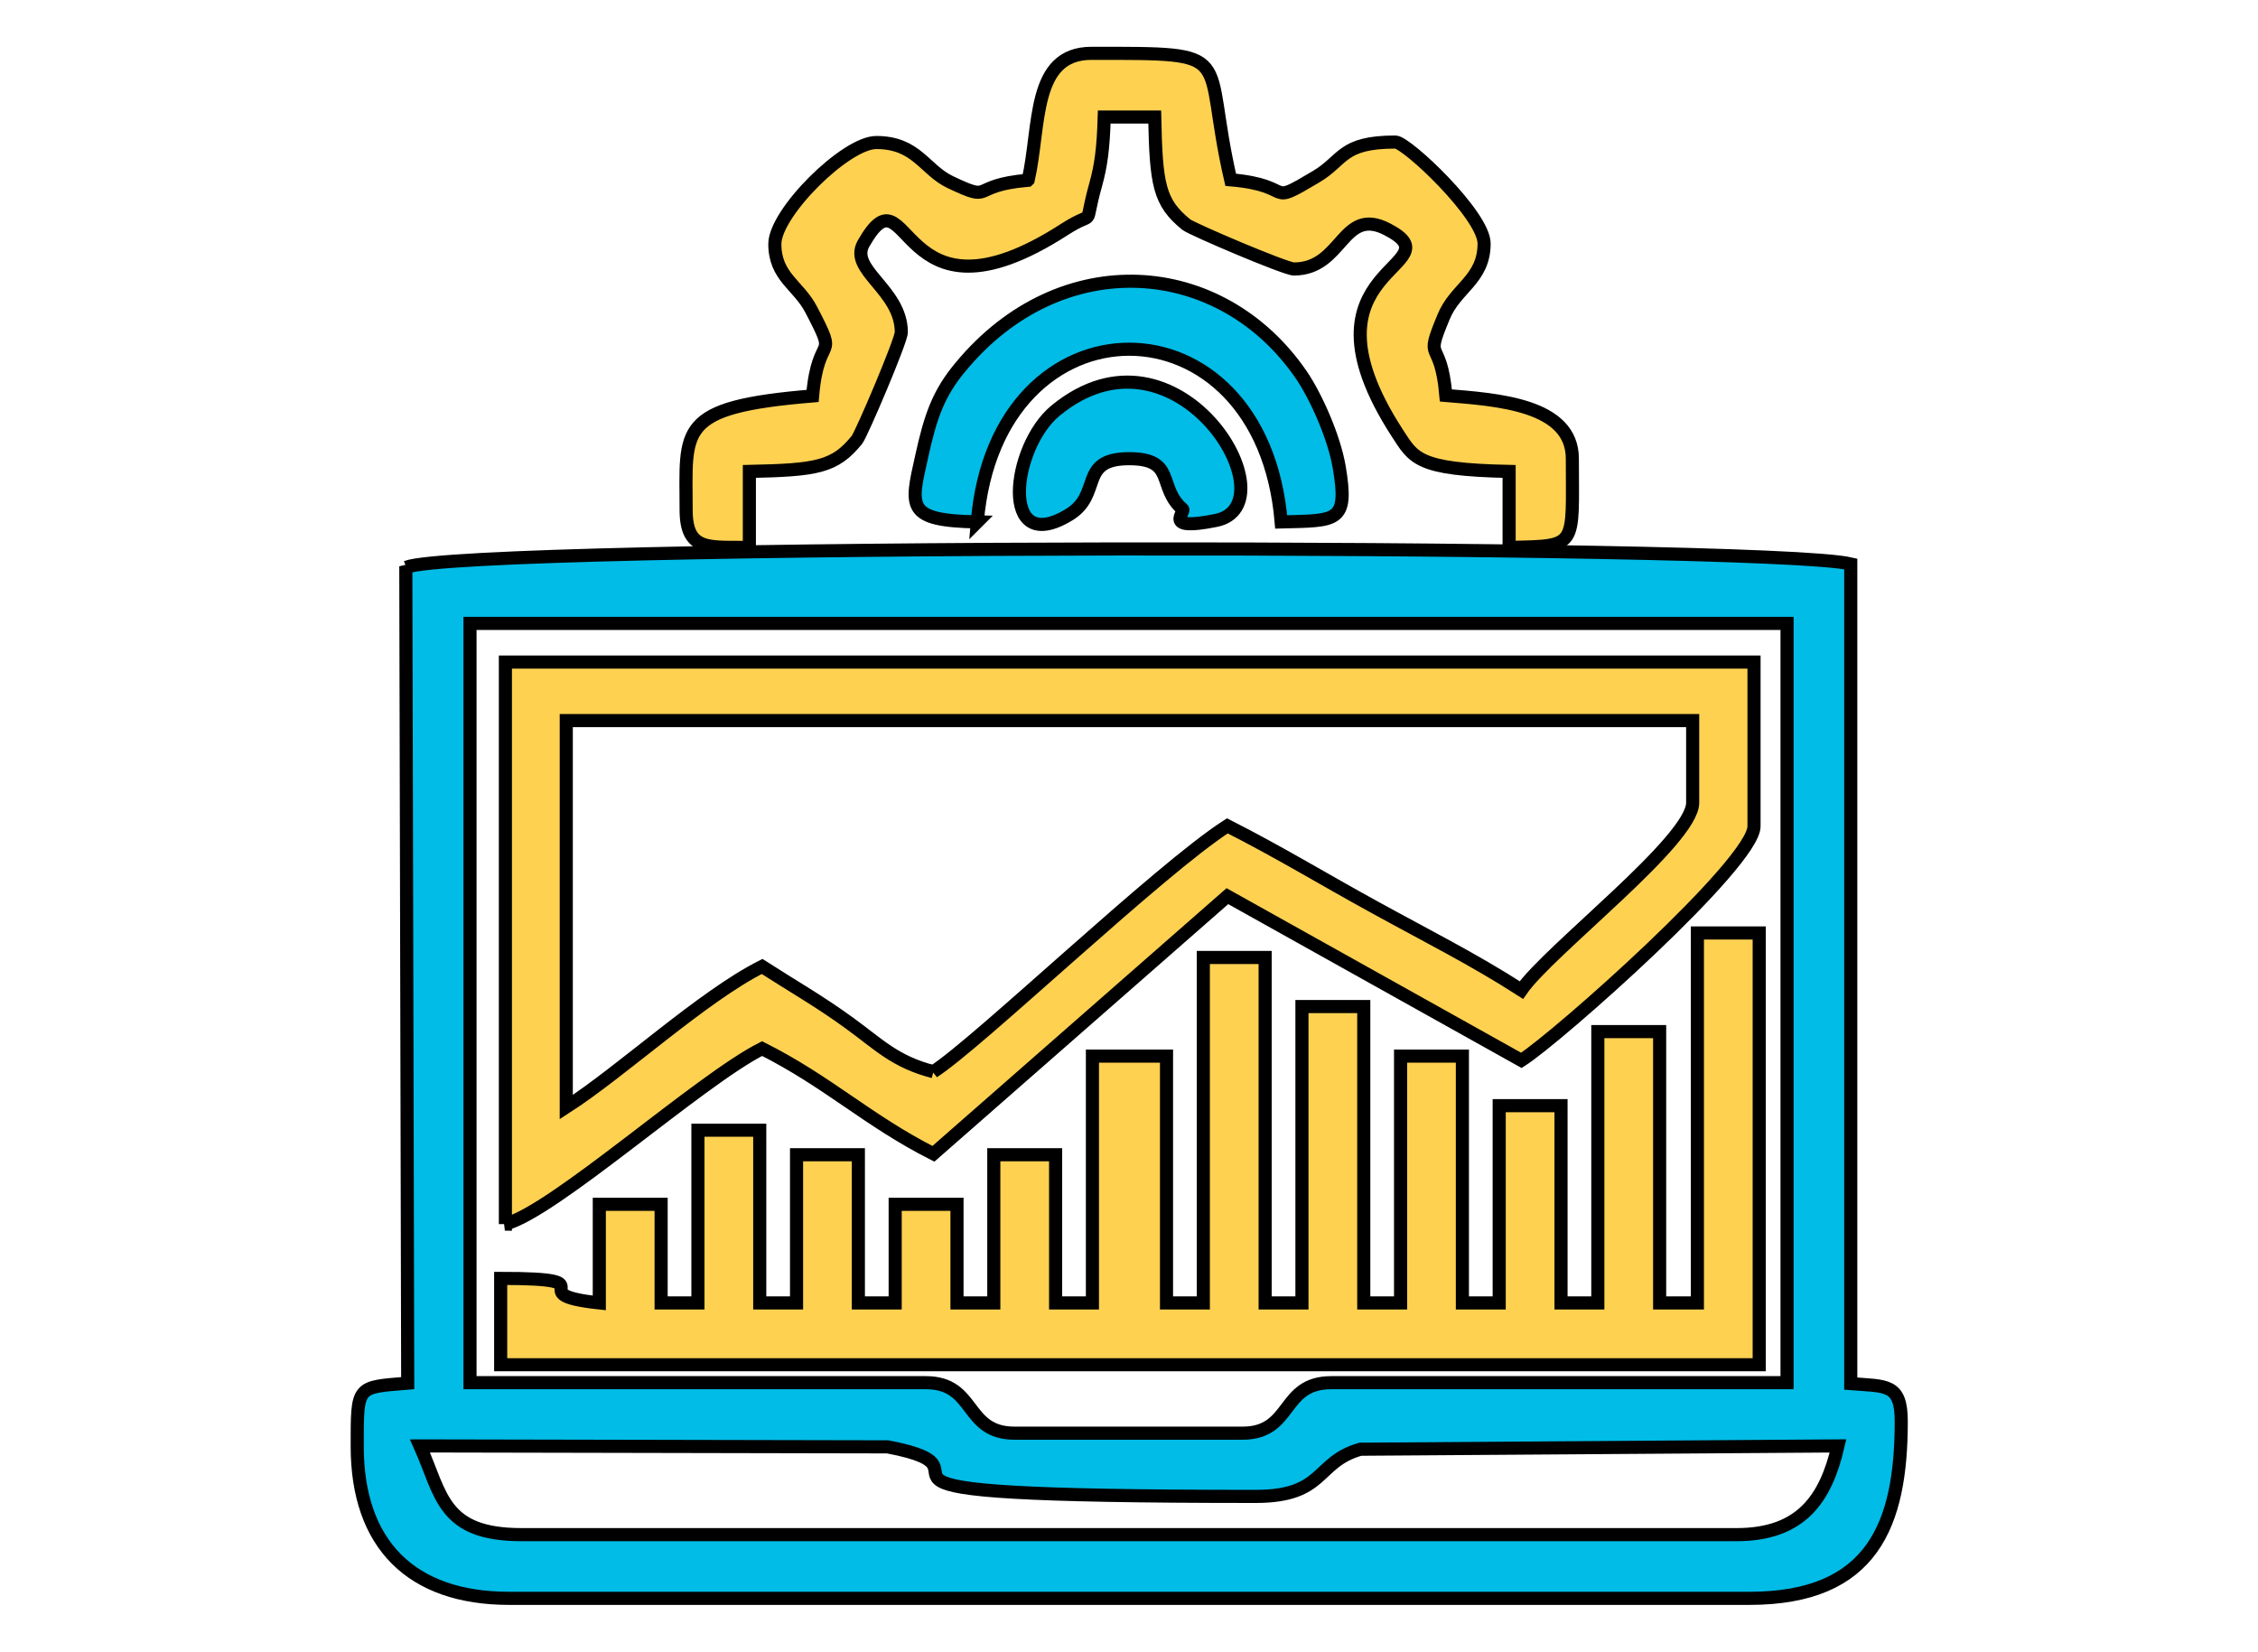 <?xml version="1.0" encoding="UTF-8"?>
<!DOCTYPE svg PUBLIC "-//W3C//DTD SVG 1.1//EN" "http://www.w3.org/Graphics/SVG/1.1/DTD/svg11.dtd">
<!-- Creator: CorelDRAW X6 -->
<svg xmlns="http://www.w3.org/2000/svg" xml:space="preserve" width="4.785in" height="3.5in" version="1.1" style="shape-rendering:geometricPrecision; text-rendering:geometricPrecision; image-rendering:optimizeQuality; fill-rule:evenodd; clip-rule:evenodd"
viewBox="0 0 4785 3500"
 xmlns:xlink="http://www.w3.org/1999/xlink">
 <defs>
  <style type="text/css">
   <![CDATA[
    .str0 {stroke:black;stroke-width:27.779}
    .fil0 {fill:none}
    .fil1 {fill:#00BCE7}
    .fil2 {fill:#FFD151}
   ]]>
  </style>
 </defs>
 <g id="Layer_x0020_1">
  <rect class="fil0" width="4785" height="3500"/>
  <path class="fil1 str0" d="M891 3064l990 2c281,53 -240,105 780,105 148,0 126,-73 222,-100l1012 -7c-26,112 -78,188 -215,188l-2575 0c-168,0 -169,-85 -215,-188zm107 -1743l2789 0 0 1609 -966 0c-107,0 -81,107 -188,107l-483 0c-107,0 -81,-107 -188,-107l-966 0 0 -1609zm-138 -121l4 1731c-109,9 -107,4 -107,134 0,207 114,322 322,322l2628 0c262,0 322,-157 322,-375 0,-81 -32,-74 -107,-80l0 -1737c-187,-44 -2933,-43 -3061,7z"/>
  <path class="fil2 str0" d="M3595 2761l-78 0 0 -575 -131 0 0 575 -78 0 0 -418 -131 0 0 418 -78 0 0 -523 -131 0 0 523 -78 0 0 -628 -131 0 0 628 -78 0 0 -732 -131 0 0 732 -78 0 0 -523 -157 0 0 523 -78 0 0 -314 -131 0 0 314 -78 0 0 -209 -131 0 0 209 -78 0 0 -314 -131 0 0 314 -78 0 0 -366 -131 0 0 366 -78 0 0 -209 -131 0 0 209c-177,-19 31,-52 -209,-52l0 183 2667 0 0 -915 -131 0 0 784z"/>
  <path class="fil2 str0" d="M1978 2271c-82,-21 -117,-59 -178,-103 -63,-46 -123,-80 -185,-120 -127,64 -297,222 -415,298l0 -819 2387 0 0 174c0,80 -304,312 -363,397 -101,-65 -201,-115 -310,-175 -106,-58 -199,-115 -313,-173 -145,93 -529,461 -623,521zm-908 323c103,-26 412,-305 545,-372 141,71 223,152 363,223l623 -546 623 348c77,-49 493,-418 493,-496l0 -348 -2646 0 0 1191z"/>
  <path class="fil2 str0" d="M2178 382c-127,11 -69,49 -164,4 -55,-26 -71,-84 -157,-84 -65,0 -215,149 -215,215 0,70 50,87 77,139 60,115 15,43 3,183 -289,24 -268,70 -268,241 0,89 48,79 134,80l0 -161c143,-3 181,-9 228,-67 10,-13 94,-210 94,-228 0,-90 -112,-132 -80,-188 100,-175 67,202 426,-30 70,-45 38,5 66,-95 11,-40 16,-75 18,-143l107 0c3,143 9,181 67,228 13,10 210,94 228,94 104,0 102,-134 198,-84 152,79 -207,78 20,430 36,55 42,79 238,83l0 161c147,-3 134,1 134,-188 0,-115 -159,-125 -268,-134 -11,-127 -47,-65 -5,-166 25,-62 86,-79 86,-156 0,-60 -164,-215 -188,-215 -116,0 -109,39 -169,74 -109,65 -39,18 -180,6 -63,-272 21,-268 -295,-268 -127,0 -108,154 -134,268z"/>
  <path class="fil1 str0" d="M2071 1106c41,-488 603,-488 644,0 118,-3 143,2 123,-116 -11,-65 -50,-151 -80,-195 -171,-250 -510,-274 -722,-18 -47,56 -64,104 -83,191 -24,107 -33,135 118,138z"/>
  <path class="fil1 str0" d="M2393 972c100,0 59,60 113,107 7,6 -44,47 70,24 165,-32 -81,-445 -339,-233 -94,77 -120,311 28,221 72,-43 19,-119 128,-119z"/>
 </g>
</svg>
